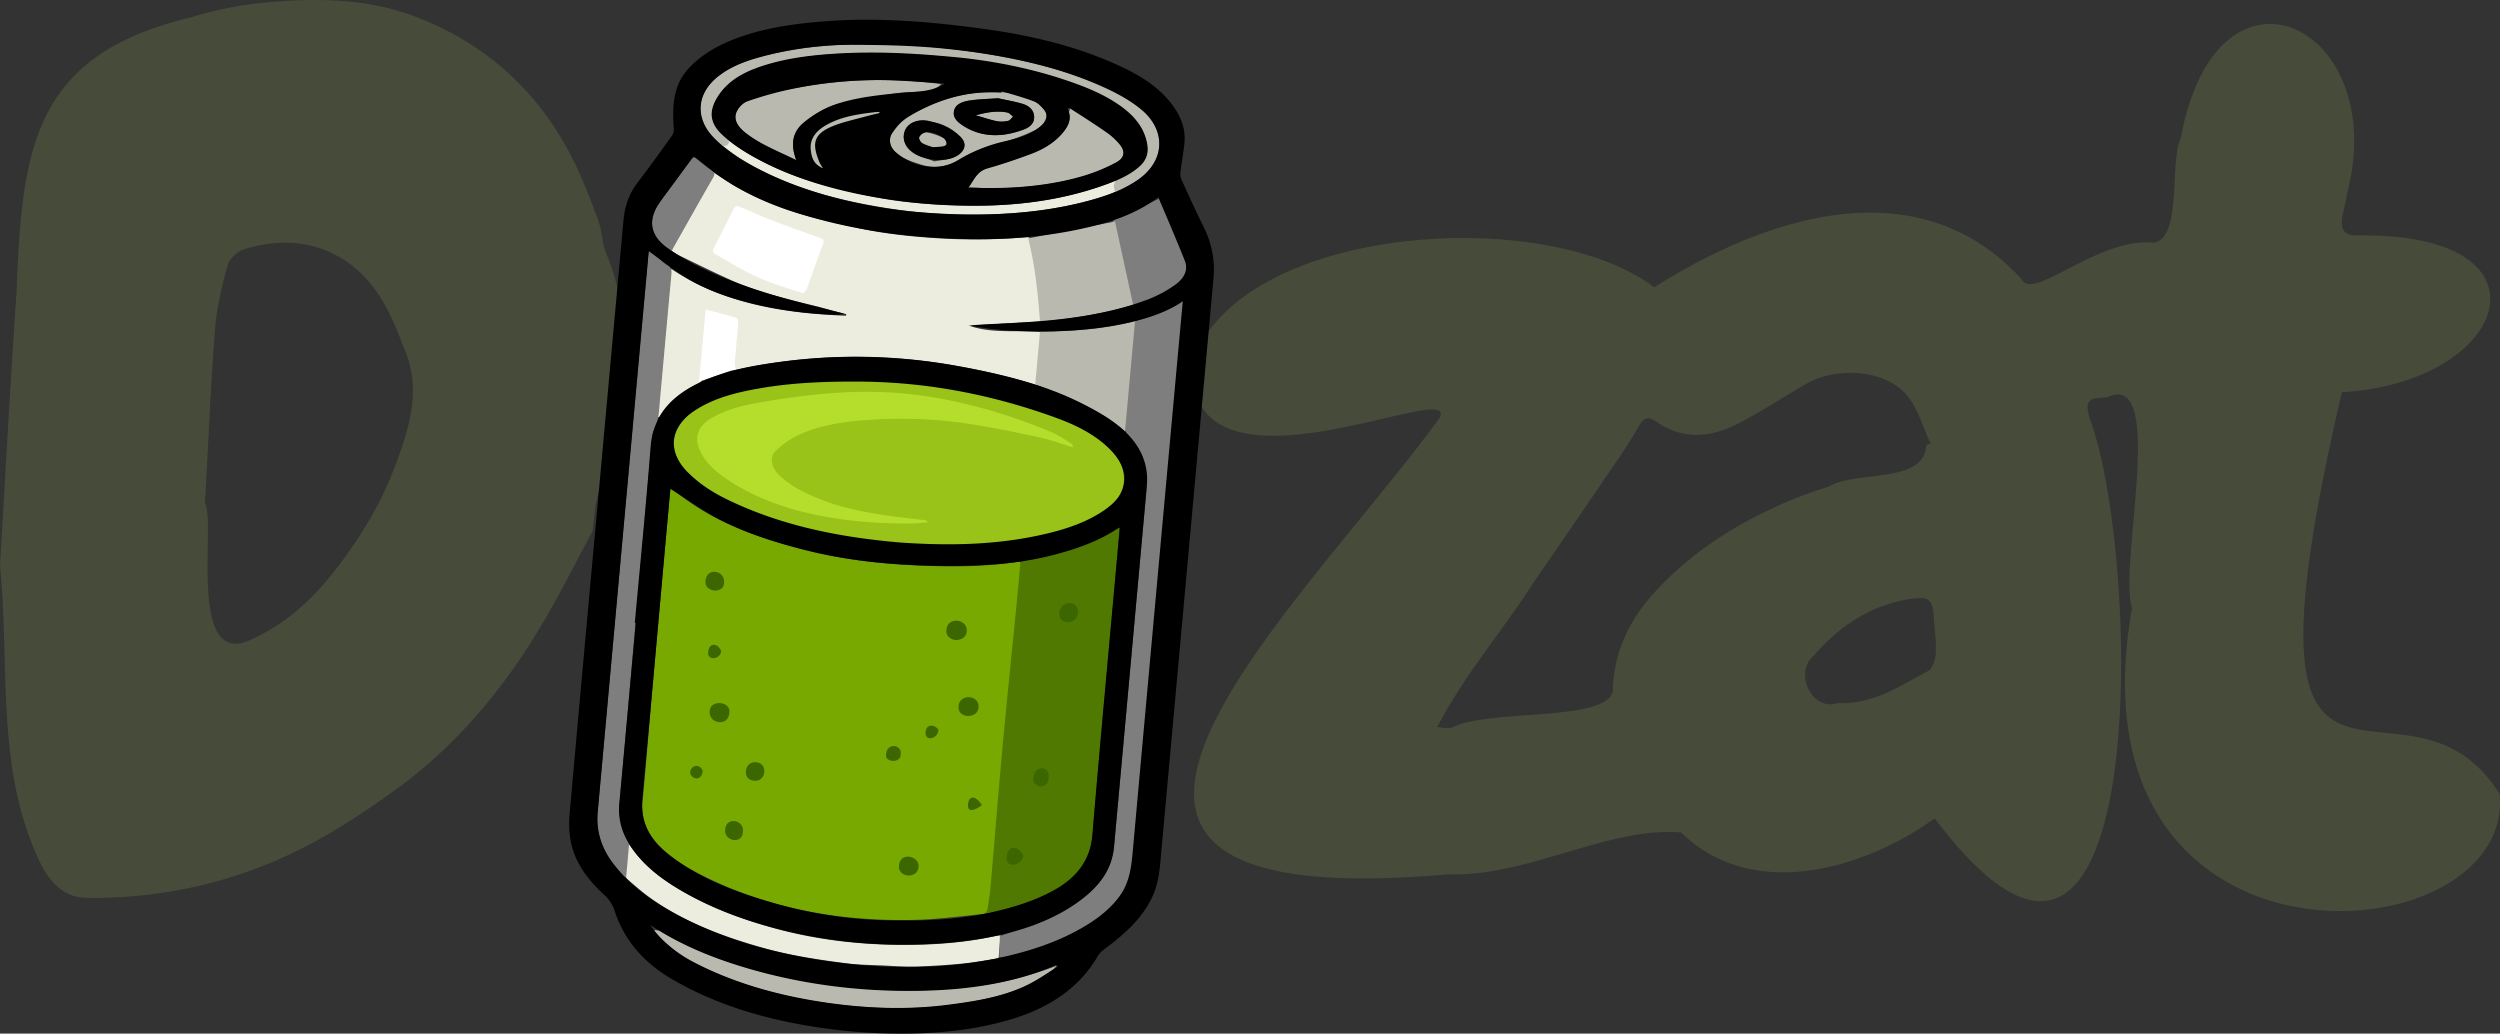 <svg viewBox="0 0 2032.34 840.26" xmlns="http://www.w3.org/2000/svg"><rect x="0" y="0" width="2032.34" height="840.26" fill="#333333" stroke="none"/><defs><style>.cls-1{fill:#474b3a;}.cls-2{fill:#4f7900;}.cls-3{fill:#99c318;}.cls-4{fill:#b5de2c;}.cls-5{fill:#77a901;}.cls-6{fill:#ededdf;}.cls-7{fill:#7e7e7e;}.cls-8{fill:#bab9af;}.cls-9{fill:#3c6600;}.cls-10{fill:#fff;}</style></defs><g data-name="Layer 2" id="Layer_2"><path transform="translate(447.83 -51.97)" d="M1285.41,546.2c-11.42-33.88,29-195.45-20.89-171-14.93,0-17.78,2.75-13.35,17.54,41.67,111.44,51.3,559.76-126.23,324.52-58.13,41.85-148.72,67.81-206.12,11.46-59.16-5-124.67,36.3-189.41,34-395.81,35.27-121.48-213.47-6.86-371.14,17.09-34-207.07,78.71-201.17-45,39.09-112.26,286.78-128.61,375.56-61,86.94-55.14,213.14-100.49,299.06-6.25,8.74,17.43,62.35-34.34,105.86-30.06,24.8-1.22,13.56-65.22,23.25-85.47,29.63-160.21,171.68-90.57,134.79,46.49-.46,11.08-12.27,32.38,6.93,33.11,167.37-3.67,126.8,119.35-10.85,127.43-95.21,408.17,49.74,202.14,128.17,326.48C1597.39,831.16,1229.74,859.26,1285.41,546.2ZM1118.07,413.88l3.51-1.44c-6.36-13.35-10.27-28.82-19.61-39.59-17.9-20.61-57-23.16-82.2-8.42-18.26,10.71-36.09,22.27-54.86,32-22,11.37-44.67,13.23-66.29-1.63-6.9-4.74-10.29-3.34-14.33,3.85-6.79,12.09-14.72,23.57-22.53,35.06q-31,45.6-62.36,91C774,564.52,742.16,601.05,720.59,643c3.87.29,7.95,1.52,11.57.71,28.45-15.83,127.67-4.34,131.1-30.4.91-30.35,12.64-56.16,32.92-78.63,25.91-28.72,57-50.32,91.54-66.93a347.75,347.75,0,0,1,51.16-20.2C1061.13,434.08,1116.5,445.73,1118.07,413.88ZM1046,623.56c30,1,51-14.37,73.28-25.88,3.73-1.93,6.23-9.26,6.51-14.25.53-9.77-.83-19.64-1.56-29.46-1.07-14.34-3.5-17.22-17.32-15.33-32.61,4.46-58.69,21.57-79.8,45.81C1009.76,598.69,1025.16,630.54,1046,623.56Z" class="cls-1"></path><path transform="translate(447.83 -51.97)" d="M-447.83,511.92c4.23-71.21,8.23-146.27,13.37-221.26C-429.88,173.7-422,97.12-293,66.18a305.31,305.31,0,0,1,62.69-12.35c39.44-3.48,79.46-3.16,117,10.52C-64.94,82-25.5,112.19,3.38,156.17c15.53,23.64,25.79,49.14,35.22,75.26,3.17,8.79,3,18.86,6.68,27.39,19.92,46.76,13.44,94.48,5.58,142.09C47.6,420.67,41.5,440,37,459.51c-1.28,5.55-1.53,11.35-2.31,17-.38,2.81-.16,6-1.42,8.35C19.53,510.58,6.43,536.66-8.51,561.64c-31.22,52.21-70,98.19-119.7,133.75C-152,712.45-176.83,728.81-203,742c-54.53,27.4-113,40.52-174.19,39.91-18.2-.18-29.08-11.92-37-26.61C-451.86,678.71-439.5,597-447.83,511.92Zm166.62-50.63c9.26,14.71-15.1,136.67,38.42,110.18,25.78-11.8,46.75-30.13,64.34-52.14,22.28-27.86,40.8-58,53.06-91.71,10.49-28.9,19.49-58,7.65-88.47-6.59-16.95-13.22-34.5-23.41-49.32-25.2-36.65-66.32-48.76-108.41-35.12-5.45,1.77-11.87,7.88-13.33,13.22-4.64,16.95-8.77,34.36-10.16,51.83C-276.36,361.49-278,403.36-281.21,461.29Z" class="cls-1"></path></g><g data-name="Layer 1" id="Layer_1"><path transform="translate(447.83 -51.97)" d="M352.72,795.06c1-6.09,2.11-11.21,2.59-16.39q5.35-57.3,10.45-114.61c2.49-28.44,4.39-56.94,7.14-85.36,2.16-22.25,5.31-44.41,7.82-66.63.38-3.32,2.32-4.07,5.37-4.59,21.67-3.66,42.63-9.25,62-18.9,4.58-2.29,8.91-5,14.2-8-.08,1.95-.07,3.33-.19,4.69q-6.13,68.55-12.28,137.11c-3.25,36.55-6.74,73.09-9.52,109.69-1.39,18.12-10.83,31.25-26.73,41.14C395.51,784.45,375.07,790.33,352.72,795.06Zm73.53-245.12c.13-3-1.28-5.18-4.63-5.8-2.49-.46-6.93,3.7-6.33,6.58.38,1.84,2.79,4.62,4.46,4.75C423.29,555.75,426.06,553.76,426.25,549.94ZM379.11,744.7c-5.84-1.69-6.4,1.52-6.67,3.42-.2,1.48,1.67,4.5,2.87,4.63,3.16.35,5.61-1.69,5.65-4.68C381,746.59,379.33,745.06,379.11,744.7Zm21.32-65.17-1.88-.27c-1.19,1.41-2.82,2.67-3.46,4.27-.9,2.27,0,5.11,2.79,5,1.72,0,3.91-2.6,4.72-4.46C403.07,683,401.23,681.08,400.43,679.53Z" class="cls-2"></path><path transform="translate(447.83 -51.97)" d="M277.54,493.69c-12.13-1.1-24.47-1.21-36.35-3.54-18.58-3.66-37-8.35-55.22-13.47a204.57,204.57,0,0,1-54.34-23.78c-25.2-15.5-45.73-40.27-19.3-64,28.49-24,83.31-27.66,120.48-28.47,13.18-.11,26.38.4,39.57.82,8.56.27,17.27.06,25.65,1.5,20.89,3.58,41.66,7.86,62.43,12.08,31.79,6.92,79.6,21.57,98.81,47.69,10.4,14.21,8.56,30.06-5,41.31-16.1,13.36-35.48,20.53-56,24.55-19,3.71-38.29,6.78-57.63,7.85-21,1.16-42.13-.31-63.21-.64ZM411.24,409c.07-.32.15-.64.22-1-5.25-2.33-10.33-5.11-15.79-6.9-17.63-5.76-35.43-11.08-53.12-16.72-21.85-7-44.49-9.66-67.29-11.47-3.75-.3-7.54-.22-11.31-.16-9.63.14-19.3,0-28.88.66-11.47.8-22.87,2.26-34.27,3.56-23,2.75-56.22,6.22-73.52,20.91-8.8,8.75-7.1,16.38,1.24,26.74,11.09,13.76,26.64,22.29,42.95,29.46A236.35,236.35,0,0,0,248,473c12.62,1,25.25,1.9,37.88,2.84-31-6.41-63.87-9.4-90.49-26.93a66.52,66.52,0,0,1-14.16-12.76C163,412.05,211.29,398,229.66,394.78c46.86-9.59,94.49-1.74,141.46,4.3,6.1.78,12.06,2.66,18.05,4.17C396.55,405.1,403.88,407.09,411.24,409Z" class="cls-3"></path><path transform="translate(447.83 -51.97)" d="M424.81,415.72c-10-3-18.85-6.32-28-8.28-19-4.09-38.15-8.11-57.43-11a373.27,373.27,0,0,0-83.1-3c-20.22,1.52-40.14,4.47-57.94,13.67a67.41,67.41,0,0,0-15.71,11.54c-5.51,5.36-3.25,14.11,4.14,20.75,8.87,8,19.48,13.27,30.73,17.87,18.68,7.64,38.39,11.33,58.34,14.16,9.34,1.33,18.74,2.27,28.11,3.42a3.51,3.51,0,0,1,2.62,1.71c-4.25.32-8.5.87-12.76.91-28.93.31-57.62-2-85.82-8.62-23-5.42-44.78-13.93-64.09-26.81-10.77-7.18-20.59-15.65-24.23-28-2.75-9.33,2.54-17,9.61-21.39,10.89-6.7,23.37-10.36,36.27-12.71,26.36-4.8,52.94-8.36,79.92-9.25a330.64,330.64,0,0,1,71,5.25,435.23,435.23,0,0,1,90.7,27.5c5.65,2.38,10.7,6,15.94,9.1C423.78,413,423.94,414,424.81,415.72Z" class="cls-4"></path><path transform="translate(447.83 -51.97)" d="M97.25,448a189.56,189.56,0,0,0,45.62,29.24c22.21,10.27,45.57,17.63,69.57,23.32,32.87,7.8,66.39,10.66,100,11.61,22.57.64,45.14-.17,67.45-3.5a6,6,0,0,1,1.84.14c-1,11.47-2,22.81-3.12,34.15-3.83,39-7.92,78.09-11.52,117.16-3.47,37.73-6.42,75.51-9.71,113.26-.55,6.27-1.56,12.51-2.72,18.7a4.7,4.7,0,0,1-3.33,2.93c-18.78,1.82-37.55,4.4-56.4,4.78a423.14,423.14,0,0,1-57.5-2.57c-40.28-4.74-78.78-15.59-114.62-33.72-13-6.56-25.17-14.1-35.1-24.43C77.64,728.61,73.31,716.81,74.6,703c3.2-34.3,5.91-68.65,9-103Q90,527,96.72,453.91C96.86,452.29,97,450.68,97.25,448ZM327.1,571.46l2.21.46c2.49-2.16,5.64-4,7.28-6.6,1.33-2.14-3.86-8.35-6-7.51-2.94,1.15-6.45,3.48-7.22,6C322.72,565.83,325.72,568.86,327.1,571.46ZM143.66,631.68c.34-3.8-1.94-6.09-6.18-6.58-4.53-.52-7.2,2.16-6.6,5.19.56,2.76,3.61,5.68,6.39,7.41C139.18,638.9,143.38,634.65,143.66,631.68Zm196-11.72c-2.88-.15-6.59,3.51-6.6,6.66,0,3.48,1.91,5.73,5.79,6.11,3.46.35,7.23-2.81,7.39-5.88S342.93,620.14,339.64,620ZM291.47,749.77c-3.07-.32-7,2.89-7.22,5.9-.21,2.85,3,6.54,5.92,6.86s6.79-2.67,7.2-5.52S294.54,750.1,291.47,749.77ZM134.9,518c-4.07-.15-7.8,3.43-7.65,6.39.16,3.22,1.88,5.72,5.68,6.22,3.28.43,7.06-2.53,6.24-5.33S136.15,520,134.9,518Zm25.23,160.76c-.39,3.34,1.37,6.25,4.8,6,2.6-.18,5.82-2.44,7.13-4.61,1.46-2.41-2.23-6.63-5.12-7A6,6,0,0,0,160.13,678.72Zm-12.59,41.75c-1.26,1.48-3.59,3.23-4.42,5.46-1,2.78,3,7.32,6.07,7.47,3.76.17,5-2.39,5.58-5C155.37,725.5,151.62,721,147.54,720.47Zm126-54.93c1.39,1.14,3.05,3.37,4.1,3.16,1.89-.36,4.56-2,4.79-3.44.26-1.62-1.54-4.84-2.93-5.12C276.61,659.58,274.13,661.16,273.55,665.54ZM133,576.83c-2,2.51-5.47,4.66-2.3,8.16.48.53,3.36.21,4-.54C137.39,581.59,135.72,579.09,133,576.83Zm171.65,70,3.67,4c1.55-1.45,3.39-2.74,4.49-4.43.32-.49-1.48-2.13-2.31-3.25ZM122.82,680l-3.79-4a44.25,44.25,0,0,0-4.51,4.58c-.13.17,2.2,2.69,3,2.54C119.15,682.88,120.5,681.49,122.82,680Zm221.87,21.07-1.64,0c-.75,1.6-2,3.18-2.07,4.8,0,1.13,1.61,2.32,2.5,3.49,1.19-1.27,3.11-2.43,3.34-3.84S345.48,702.57,344.69,701.08Z" class="cls-5"></path><path transform="translate(447.83 -51.97)" d="M398.65,321.81l-3.93,43.13c-81.69-24.85-163.9-30.45-247.54-11.66l3.67-40.34-22.72-6.19-1.63,17.89c-1,11.39-2,22.79-3.21,34.16-.16,1.51-1.18,3.57-2.51,4.22-13.66,6.65-25.31,15.15-32.62,27.88-.09.15-.6.08-1.33.15l11-120.5c42.69,28.58,91.54,36,142,38.12l.41-1.32c-4.08-1-8.17-2-12.23-3.09s-8.09-2.36-12.18-3.36c-24.32-5.93-48.68-11.78-71.38-22.11-13.64-6.21-27.07-12.82-40.53-19.35a76,76,0,0,1-7-4.33l35.52-62.82c5.82,3.74,11.68,7.84,17.9,11.42a240.24,240.24,0,0,0,56,23.23c14.38,4,29,7.16,43.6,10.42,22.43,5,45.22,7.19,68.18,8.53a495.07,495.07,0,0,0,67.61-1c3.14-.25,4.47.53,4.83,3q3.78,26.06,7.37,52.12c.58,4.25.82,8.53,1.27,13.33l-59.57,3.29C359.11,323.53,379,320.06,398.65,321.81ZM133.8,255.76c22.3,14.46,45.65,25.58,71.5,32.13l14-38.92-68.3-26.85Q142.73,238.34,133.8,255.76Z" class="cls-6"></path><path transform="translate(447.83 -51.97)" d="M62.94,737.55c1.6,2.19,3,4.16,4.46,6.11,9.88,13.37,23.27,23.34,37.94,32,24.3,14.35,50.79,24.09,78.41,31.51,34.31,9.21,69.38,13,104.8,12.94,24.78,0,49.47-2,73.59-7.37a31.25,31.25,0,0,1,3.48-.33l-1.7,18.72c-9.43,1.36-19.52,3.21-29.72,4.19-12.5,1.21-25.07,2-37.64,2.35-9.67.24-19.39-.53-29.08-.95-8.57-.38-17.2-.4-25.68-1.46-23.57-3-47.05-6.49-69.92-12.94-33-9.32-64.65-21.31-92.08-41.17-6-4.33-11.47-9.25-17.08-14-1-.85-2.13-2.27-2.06-3.35C61.25,755.19,62.12,746.62,62.94,737.55Z" class="cls-6"></path><path transform="translate(447.83 -51.97)" d="M138.76,169.71l4.42-4.37a1.79,1.79,0,0,1,1,.34c25.16,19.3,54.44,31.13,85.69,38.85,19.06,4.71,38.39,9.3,57.88,11.48,53.83,6,107.14,4.86,158.44-12.4,4.45-1.5,8.78-3.3,13.17-5,2.62,7.77,2.19,8.61-6,11.46-29,10.13-59.35,14.6-90.46,16a442.74,442.74,0,0,1-90.26-5c-42.23-6.8-82.87-17.75-118.86-40.35-4.53-2.84-8.7-6.14-13-9.26A24.47,24.47,0,0,1,138.76,169.71Z" class="cls-6"></path><path transform="translate(447.83 -51.97)" d="M364.43,830.3c.2-6.23.39-12.15.56-17.27,13.61-5,27.08-9.37,40-14.8,14-5.87,26.49-13.87,36.69-24.53,9.66-10.09,15.13-21.8,16.34-35.23,8.56-94.59,17-189.2,25.82-283.77,1.66-17.63-.59-34-13.68-47.94-4.29-4.55-5.1-8.69-4.55-14.16,2.51-24.86,4.64-49.76,6.91-74.64.13-1.49.27-3,.4-4.39,14.51-4.16,28.73-8.26,41.45-17.58-.23,2.44-.35,3.85-.48,5.27Q493.24,528.14,472.53,755c-1.76,19.23-13.36,33.42-29.56,44.66C421,815,395.6,824,368.78,830A33.9,33.9,0,0,1,364.43,830.3Z" class="cls-7"></path><path transform="translate(447.83 -51.97)" d="M59.66,765.4c-4.4-5.73-9.35-11.18-13.09-17.24a56.77,56.77,0,0,1-8.65-35.69Q54.27,533.09,70.54,353.68q4.18-46.1,8.38-92.17c.17-1.91.34-3.82.64-7.1,2.9,2.61,4.78,4.33,6.68,6,2.63,2.33,4.94,5.14,8,6.85,3.67,2,4,4.46,3.72,7.89-3.22,34.47-6.28,68.94-9.41,103.41-.69,7.52-.68,15.09-4.47,22.15-1.6,3-1.88,6.67-2.19,10.09Q69,556.7,56.07,702.58c-1,11.72.67,22.76,6.54,33.33a5.07,5.07,0,0,1,.93,2.49C62.83,747.18,62,756,61.2,764.72Z" class="cls-7"></path><path transform="translate(447.83 -51.97)" d="M494.44,213.42c6.46,14.57,13.65,29.7,19.85,45.14,4.92,12.25,2.31,19.3-8.64,27.3-10,7.32-21.9,11.26-34.75,14.87-1.41-6.35-2.75-12.37-4.08-18.38-3.36-15.25-6.6-30.52-10.18-45.73-.86-3.68-.27-5.5,3.74-7.24C471.6,224.53,482.49,219.08,494.44,213.42Z" class="cls-7"></path><path transform="translate(447.83 -51.97)" d="M98.29,255.91a4.34,4.34,0,0,1-.75-.24C78.38,244.44,79.09,228.74,89.42,215q12.17-16.23,24-32.66c2.3-3.19,4.13-3,6.91-.38a81.08,81.08,0,0,0,10,8.17c2.87,1.93,3.14,3.49,1.52,6.3-11,19.06-21.71,38.23-32.52,57.36C99.05,254.4,98.73,255.07,98.29,255.91Z" class="cls-7"></path><path transform="translate(447.83 -51.97)" d="M397.67,313.49c-1.8-23.48-4.13-46.4-9.64-67.78l70.57-13.66c4.74,21.78,9.72,44.65,14.77,67.82C448.44,307.13,423.4,311.08,397.67,313.49Z" class="cls-8"></path><path transform="translate(447.83 -51.97)" d="M466.71,402.57c-21.11-17.63-46.36-28.76-73-37.93l3.92-43.13c25.67-.16,51.4-1.79,77.27-8.49Z" class="cls-8"></path><path transform="translate(447.83 -51.97)" d="M411.25,837a27.52,27.52,0,0,1-2.86,3c-13.82,11.07-30.08,17.9-47.82,22.3-31.42,7.8-63.52,10.43-96.11,8.84-48.76-2.37-95.72-12.07-139.81-32.31-14.19-6.52-27-14.86-37.29-26.14-.86-.94-1.66-1.91-2.45-2.89a11.29,11.29,0,0,1-.73-1.82c2,.36,3.68.26,4.83.94,25.83,15.14,53.92,25.49,83.19,33.24,27.41,7.25,55.42,11.23,83.77,13.51a425.78,425.78,0,0,0,98.85-3.39C374.14,849.37,392.8,844,411.25,837Z" class="cls-8"></path><path transform="translate(447.83 -51.97)" d="M459.09,208.74c-2.78-6.54-1.58-9.34,3.67-12.15a129.61,129.61,0,0,0,14.31-8.67c7-5,8.72-12.09,7.08-19.83-3.44-16.3-15.34-27-30.24-35.05-23.15-12.54-48.27-20.55-74.36-26-39.94-8.37-80.43-11.77-121.15-11.81-29.21,0-58.3,1.9-86,10.89-14.2,4.6-27,11.15-35.3,23.15-9.21,13.3-7.71,23.72,5.3,34.47,2.47,2,3.29,3.84,1.14,6-.84.82-3.48,1.4-4.2.87C116,153,116.23,129.54,136,113.89c12.46-9.85,27.83-14.55,43.63-18.09,36.76-8.25,74.24-9.13,112-6.91a583.8,583.8,0,0,1,95,13.32c28.51,6.46,56.13,15.24,81.32,29.59,8.14,4.64,15.43,10.28,20.46,17.82,11.49,17.24,6.89,36.76-11.72,49.22C471.31,202.44,465.3,205.28,459.09,208.74Z" class="cls-8"></path><path transform="translate(447.83 -51.97)" d="M317.24,120.48a19.38,19.38,0,0,1-12.54,5.78c-8.18.74-16.56.36-24.62,1.6q-23.06,3.54-45.81,8.49c-10.62,2.3-19.28,8.26-27.38,14.55-9.17,7.12-12,16.39-8.7,27.17.32,1.05.59,2.11,1.24,4.41-15.48-7.82-31-13.14-43-23.79-10.1-9-8.37-19.73,4.08-25.11,13.6-5.87,28.16-8.18,42.66-10.82a367.85,367.85,0,0,1,109.14-3.07C313.51,119.82,314.64,120.05,317.24,120.48Z" class="cls-8"></path><path transform="translate(447.83 -51.97)" d="M339.74,204.17c4.49-7.32,7.74-13.71,17.16-16.24,13.16-3.53,25.92-8.39,38.52-13.35A50.46,50.46,0,0,0,416.67,159c3.53-4.44,6.06-9.14,4.56-15-.22-.86.38-1.87.85-3.89,8.48,5.21,16.52,9.67,23.94,14.87a108.1,108.1,0,0,1,16,13.64c5.42,5.65,4.73,11.39-2.12,15.33a112.21,112.21,0,0,1-21.54,9.65c-23.45,7.55-48,10.57-72.84,11.47C357.23,205.44,348.87,204.55,339.74,204.17Z" class="cls-8"></path><path transform="translate(447.83 -51.97)" d="M366.72,126.88c9.53,1.06,18.64,3.09,26.86,7.66,5.59,3.1,10.85,7.25,8.83,13.76a16.4,16.4,0,0,1-7.87,9,145.14,145.14,0,0,1-26.1,9.95c-12.43,3.26-24.38,7.13-35,13.91-9.94,6.36-20.78,8.29-32.52,4.58-5.55-1.75-11.27-3.57-16.2-6.39-10.16-5.82-12-16.2-4.07-24.24A67.4,67.4,0,0,1,297,143c15.62-8.25,32.38-14.16,50.68-15.69C354,126.78,360.36,127,366.72,126.88Zm-3,5.1c-6.95.42-14.87.38-22.57,1.52-5.76.86-12.18,2.77-13.48,8.86-1.22,5.74,3.74,9.35,8.4,12.41a39.63,39.63,0,0,0,8.28,4.09c14.21,5.1,28,3.28,41.3-2.14,5.29-2.15,7.84-6.08,7.16-10.67-.74-5-4.3-8.26-9.24-9.7C377.47,134.56,371.08,133.55,363.75,132Zm-52,51.19c5.22-1,10.12-1.36,14.56-2.84,11.58-3.88,13.46-13,3.49-19.75-6.61-4.51-14.54-7.79-22.37-10.3-7.63-2.45-17.45,2.07-19.59,7.6-2.8,7.23.5,15.31,8.5,19.28C301.2,179.56,306.5,181.14,311.79,183.17Z" class="cls-8"></path><path transform="translate(447.83 -51.97)" d="M222.53,189.37c-5.36-.47-7.79-3.11-9.47-6.52-5.44-11-2.41-21.72,8.35-28.6,12.64-8.08,27.44-10.21,42.44-11.65a16.13,16.13,0,0,1,2.92.24c.18.42.35.83.53,1.24-2.19.81-4.32,1.78-6.56,2.4-10,2.8-20.4,4.82-30.07,8.37-16.89,6.19-18.44,15.28-10.42,31C220.78,186.84,221.5,187.78,222.53,189.37Z" class="cls-8"></path><path transform="translate(447.83 -51.97)" d="M345.1,145.79c9-2.64,17.49-4,26.26-2.32,1.62.31,2.94,2,4.4,3.09-1.16,1.26-2.11,3.34-3.52,3.62a27.4,27.4,0,0,1-10,.36C356.75,149.49,351.48,147.61,345.1,145.79Z" class="cls-8"></path><path transform="translate(447.83 -51.97)" d="M309.68,171.65c-1.68-.55-4.86-1-7.12-2.53-1.79-1.23-3.84-4.33-3.26-5.71.77-1.85,4.23-4.26,6.05-3.94a56.35,56.35,0,0,1,14.07,4.84c1.38.66,2.45,3.44,2.15,5-.2,1.05-2.93,2-4.7,2.35S312.93,171.69,309.68,171.65Z" class="cls-8"></path><path transform="translate(447.83 -51.97)" d="M321.57,563.63c1.28-11.08,18.18-8.37,16.44,2.29C336.47,575.28,320.16,574,321.57,563.63Z" class="cls-9"></path><path transform="translate(447.83 -51.97)" d="M347.66,627c-.47,9.66-17.3,9.39-16.26-.93C332,615.63,348.59,616.69,347.66,627Z" class="cls-9"></path><path transform="translate(447.83 -51.97)" d="M145.07,631.48c-.7,11.52-16.86,9.06-16-1.32C129.38,620.26,146.64,622,145.07,631.48Z" class="cls-9"></path><path transform="translate(447.83 -51.97)" d="M283,755.46c.76-11.21,17.23-8,15.86,1.76S281.65,765.28,283,755.46Z" class="cls-9"></path><path transform="translate(447.83 -51.97)" d="M140.8,525.87c-.2,9.35-16.44,7.6-15.06-1.72C126.27,513,141.85,515.3,140.8,525.87Z" class="cls-9"></path><path transform="translate(447.83 -51.97)" d="M413.36,550c1.13-10.3,16.19-10.84,15.09.74C427.52,559.93,412.08,560.46,413.36,550Z" class="cls-9"></path><path transform="translate(447.83 -51.97)" d="M165.3,686.63c-10.23-.37-8.27-16.11,1.43-15C176.72,672.11,175.27,687.66,165.3,686.63Z" class="cls-9"></path><path transform="translate(447.83 -51.97)" d="M156.11,728.33c-.59,10.72-15.82,7.27-14.39-2.3C142.67,715.47,157.58,718.51,156.11,728.33Z" class="cls-9"></path><path transform="translate(447.83 -51.97)" d="M392.32,684.39c.5-11.12,14.24-10.06,12.2.6C403.82,694.94,390.58,691.76,392.32,684.39Z" class="cls-9"></path><path transform="translate(447.83 -51.97)" d="M384.1,747.5c-1.76,9.34-15.34,10.24-13.42.56C371.74,738,380.83,740,384.1,747.5Z" class="cls-9"></path><path transform="translate(447.83 -51.97)" d="M272.46,665.86c.21-10.86,13.57-8.79,11.85-.34C284.59,672.4,271.88,671.87,272.46,665.86Z" class="cls-9"></path><path transform="translate(447.83 -51.97)" d="M138.48,581.2c-.76,7.36-11.8,8-10.6.59C128.61,574.3,135.39,574.3,138.48,581.2Z" class="cls-9"></path><path transform="translate(447.83 -51.97)" d="M315.09,645.34c-.55,7.72-11.63,9.65-10.43,1.43C305.1,640.54,312.17,640.48,315.09,645.34Z" class="cls-9"></path><path transform="translate(447.83 -51.97)" d="M123.42,678.65c-.43,7.75-8.14,7.88-10.26,1.74C113.52,673.51,121.32,672.6,123.42,678.65Z" class="cls-9"></path><path transform="translate(447.83 -51.97)" d="M350.42,706.44c-5.34,4.24-12.36,6.94-11.25-1.13S346.54,700,350.42,706.44Z" class="cls-9"></path><path transform="translate(447.83 -51.97)" d="M205.18,290.29c-18.75-5.71-36.07-11.23-51.7-20.39q-9.61-5.62-19.36-11.06c-2.41-1.34-3.07-2.66-1.76-5.15q8.35-15.87,16.25-31.93c1.74-3.55,4.14-2,6.42-1.08,7.84,3.27,15.49,6.94,23.42,10,13.15,5,26.43,9.77,39.73,14.45,3.24,1.13,4.33,2,3,5.46-4.69,12-8.72,24.21-13.16,36.3C207.48,288.26,206,289.34,205.18,290.29Z" class="cls-10"></path><path transform="translate(447.83 -51.97)" d="M125.8,303.59c8.67,2.26,16.87,4.27,24.94,6.66.92.28,1.66,2.73,1.55,4.1-.82,10.79-1.93,21.55-2.81,32.34-.13,1.67.45,3.41.73,5.31l-29.75,10.23Z" class="cls-10"></path><path transform="translate(447.83 -51.97)" d="M37,473.23Q48,352,59.05,230.84c1-11.25,4.54-21.56,11.74-30.88,9.58-12.43,18.67-25.18,27.77-37.91a9.19,9.19,0,0,0,1.33-5.72C98.72,138.51,99,121,112.8,106.7c11.65-12.1,26.58-19.79,43-25.35,22.4-7.58,45.9-10.55,69.67-12.26,42.36-3,84.52.62,126.48,6.38,39.72,5.44,78.45,14.64,114.4,32,16.39,7.91,31,17.93,40.88,32.67,6.06,9,9,18.8,7.71,29.32-.91,7.44-2.21,14.83-3.1,22.27a11.49,11.49,0,0,0,.7,6c6,13.25,12.07,26.5,18.52,39.59a76.09,76.09,0,0,1,7.55,41.36Q517.6,510,496.48,741.39c-1.24,13.59-1.68,27.32-7.76,40.09-8.14,17.09-22.12,29.7-37.63,41.2-2.36,1.75-4.84,3.75-6.23,6.14-15,25.8-38.77,41.86-68.72,51.15-28,8.69-57.08,11.9-86.69,12.23a454.7,454.7,0,0,1-84.19-7c-38.1-6.72-74.39-18.22-107.4-37.6-22.65-13.29-38.21-31.45-45.94-54.86a30.3,30.3,0,0,0-8.65-13.38c-14-12.85-24.73-27.5-27.49-45.76a79.88,79.88,0,0,1-.66-18.85Q25.89,594,37,473.24Zm42.7-217c0,.26-.24,1.39-.35,2.53Q58.71,485.41,38.1,712.07c-1.39,15.27,2.92,29.37,12.61,42,13.85,18,32.44,31.36,53.17,42.23,36.76,19.29,76.53,30.42,118,36.57,49.35,7.31,98.45,7.81,147-3.21,20.42-4.64,40.07-11.08,58.21-20.81,13.71-7.36,26.14-16,35.14-28.24,8-10.92,9.6-23.24,10.75-36q20-221.26,40.23-442.51l.48-5.24c-39.92,28-134.26,28.18-172.38,19.75,2.27-.25,3.71-.46,5.17-.55,19-1.14,38-1.78,56.92-3.5,28.23-2.58,56-7.31,82.24-17.27a99.49,99.49,0,0,0,21.51-11.55c6.71-4.71,11.5-11.38,8.23-19.69C508.63,247,501.24,230,493.83,212.26c-18.56,14.06-39.39,20.52-61,25.37-32.09,7.2-64.82,9.49-98,8.59-41.65-1.14-82.7-6.17-122.74-17.57-28-8-54.58-18.52-77.72-35.46-6.19-4.54-12.17-9.31-18.37-14.07Q104,195.38,91.88,211.75c-1.65,2.22-3.24,4.49-4.73,6.82-8.44,13.22-5.86,25.16,7.36,34.76,12.74,9.26,26.9,16.29,41.55,22.58,27.54,11.85,56.54,19.69,85.79,26.84,5.58,1.37,11.13,2.83,16.69,4.25a23,23,0,0,1-8.13.83,330.14,330.14,0,0,1-62.56-8.13c-20.55-4.87-40.53-11.2-58.24-22.14C99.09,271.07,89.52,263.31,79.68,256.23Zm213.11-32.35c52.38,4.78,95.35,2.51,133-5.9,17.85-4,35.23-9.13,50.22-19.06,23.13-15.33,25.09-40.62,3.45-58.27-9.15-7.47-20.26-13.41-31.37-18.36-40.84-18.2-84.68-26.45-129.21-30.88-24.85-2.47-50-2.93-75-3a278.07,278.07,0,0,0-73.79,10c-12.88,3.52-25.16,8.24-35.22,16.57-16.23,13.45-17.57,32.86-3.05,48.25,11.25,11.92,25.45,20.5,40.49,27.92C212.76,211.14,256.53,220,292.79,223.88ZM80.7,803.82c6.81,10.66,20,22.17,34,29.57,33.95,18,70.85,28,109.14,33.62,32.77,4.81,65.75,6,98.59,1.8,22.77-2.93,45.52-6.36,65.86-16.62,8.33-4.21,15.93-9.59,23.86-14.44-1.11-1.1-1.48-1.27-1.7-1.17-34.88,15-72.27,20.18-110.63,20.85-46.88.82-93-4.73-138-17.72C133.29,831.48,106,820.67,80.7,803.82Z"></path><path transform="translate(447.83 -51.97)" d="M68.23,558.37c4.34-47.67,9.1-95.3,12.84-143,1.84-23.45,14.75-39.34,36.22-50.45s45.15-15.6,69.22-18.78a455.6,455.6,0,0,1,140.57,2.76c36.9,6.6,73.4,14.91,106.71,32.11,14,7.23,27.55,15.05,37.69,26.74,9.83,11.33,14.27,24.36,13,38.56q-13.26,147.54-26.81,295C456.13,758,446.79,771,433.36,781.6,414,796.94,391,806.11,366.26,811.79c-25.89,6-52.45,8-79.18,8.08a402,402,0,0,1-103.86-13.08c-25.37-6.67-49.72-15.59-72.37-28.13-18.57-10.27-35.41-22.33-46.66-39.78-6.8-10.53-9.69-21.72-8.57-33.83Q62.43,631.76,69,558.44Zm28.92-109c-.35,3.85-.77,8.42-1.19,13-7.17,79.6-14.19,159.22-21.63,238.79-1.71,18.27,5.44,32.75,20.32,44.62C120,766,150.33,777.28,181.78,786.28A361.64,361.64,0,0,0,274,800.19c28.43.59,56.64-.34,84.28-6.58,17.68-4,34.81-9.19,50.42-17.8,18.67-10.31,29.77-24.48,31.51-45.26,6.39-76.65,13.59-153.23,20.49-229.83.57-6.36,1.16-12.72,1.81-19.94-1.76.93-2.46,1.23-3.08,1.64-15,9.83-32,15.66-49.69,20.37-29.91,8-60.79,9.47-91.8,9.21-38.1-.32-75.91-3.83-112.86-13.38-25.36-6.54-50.3-14.35-72.94-27C120,464.79,108.71,456.75,97.15,449.34Zm180,43c2.48.22,5,.5,7.44.67,40.42,2.78,80.52,2,119.74-7.58,16.66-4.05,32.64-9.6,46.36-19.31,7-4.92,12.91-10.76,14.87-18.92,2.9-12-2.7-21.8-11.46-30.4-12-11.75-27.1-19.26-43.1-25.09-51.72-18.86-105.21-29.31-160.78-29.56-26.89-.12-53.64.84-80,5.41-19.4,3.36-38.25,7.95-54.41,18.89-19.27,13-21.39,32.18-5.14,48.79,9.12,9.32,20,16.56,32,22.41C184.75,478.31,230.21,487.86,277.11,492.38Z"></path><path transform="translate(447.83 -51.97)" d="M322.3,97.86c29,2.32,62.24,8,94.28,18.6,15.73,5.22,31.29,11.18,44.87,20.51,12.37,8.5,21.55,18.92,23.51,33.45.94,7-1.56,12.68-7,17.37-8.76,7.57-19.76,11.78-30.81,15.61-34.36,11.89-70.33,16.17-107.11,15.67-15.71-.22-31.51-.84-47.11-2.61-41.66-4.73-82.14-13.78-119.49-32.48-12.43-6.22-24.32-13.21-34.31-22.6-10.75-10.11-10.47-19.93-3.28-31.2,9-14.06,23.79-21,40-25.84,19.34-5.78,39.45-7.89,59.79-9C263,93.92,290.26,94.91,322.3,97.86Zm-2.15,22c-16.31-1-31.46-2.31-46.62-2.7A342,342,0,0,0,195,124.48a295.76,295.76,0,0,0-35.25,9.88c-3.61,1.24-7.06,5-8.63,8.38-3,6.52,1,12.1,6.2,16.41,12.24,10,27.4,15.63,42.09,22.93-4.87-13.86-2.84-23.56,7.07-31.28A85.84,85.84,0,0,1,233.83,136c17.1-5.34,34.94-7,52.8-8.68C297.7,126.26,309.19,126.92,320.15,119.89ZM421.3,139.47l-1.17.89c3.88,8.2.42,14.7-5,20.74-6.6,7.33-15.15,12.42-24.64,16-11.82,4.41-23.86,8.44-36.06,11.94-8.63,2.48-10.2,9.47-15.32,15.71,11.06,0,20.58.22,30.06-.12,21.85-.78,43.38-3.59,64.07-9.78a147.83,147.83,0,0,0,26.32-10.87c7-3.7,7.5-9.06,2.59-14.89a46.63,46.63,0,0,0-9-8.5C442.7,153.33,431.94,146.47,421.3,139.47Zm-54.8-13.4-.42,1.16c-28.36-1.85-53.47,6.24-76.36,20.19-5,3-8.83,7.94-12.1,12.63-3.82,5.47-2,11.63,2.85,15.74,13.58,11.6,33.85,16.49,50.51,6.36a128.26,128.26,0,0,1,39.08-15.55c10.94-2.44,21.54-5.82,29.63-13.44,3.91-3.68,4.5-8,1-12.17-2.18-2.58-4.88-5.41-8-6.6C384.13,131.18,375.24,128.79,366.5,126.07Zm-99,17.72-.25-.92c-1.43.11-2.87.17-4.29.34-14.28,1.68-28.43,3.82-40.6,11.33-7.53,4.65-12.11,11-11.06,19.65.7,5.79,2.25,11.47,10,14.61a37.78,37.78,0,0,1-2.82-4.55c-6.2-14.91-5.65-23,10.34-29.59,8.88-3.66,18.64-5.63,28-8.27C260.36,145.4,263.93,144.65,267.47,143.79Z"></path><path transform="translate(447.83 -51.97)" d="M363.63,131.8c7.22,1.64,13.44,2.7,19.39,4.52,5.21,1.6,9.54,4.57,9.79,10.27s-3.62,9-9.08,10.92c-15.94,5.62-31.76,6.62-47-2.38-5-2.93-10-6.68-9.06-12.57,1-6.28,7.4-8.09,13.35-8.89C348.75,132.61,356.67,132.34,363.63,131.8Zm-18.22,13.85c6.31,1.81,11.86,3.7,17.58,4.91a20.88,20.88,0,0,0,8.68-.38c1.58-.36,2.72-2.18,4.06-3.34-1.55-1.18-3-3.05-4.69-3.4C362.42,141.71,354.15,143.38,345.41,145.65Z"></path><path transform="translate(447.83 -51.97)" d="M310.22,181.77c-6.54-1.06-14.35-3-19.78-9.35-4.07-4.8-4.57-10.18-2-15.33s8.15-7.44,14.3-7.07c11.86.73,22.23,5,30.27,13.17,4.81,4.91,4.19,9.83-1.12,14.16C327.32,181.07,320,182.74,310.22,181.77Zm.26-10.13c3.29-.24,5.77-.25,8.16-.64,3.27-.53,3.87-2.35,2.25-4.93-2.62-4.18-12.66-8-17.49-6.2-1.72.63-3.63,2.33-4,3.86-.34,1.29.94,3.72,2.29,4.48C304.51,169.82,307.89,170.68,310.48,171.64Z"></path></g></svg>